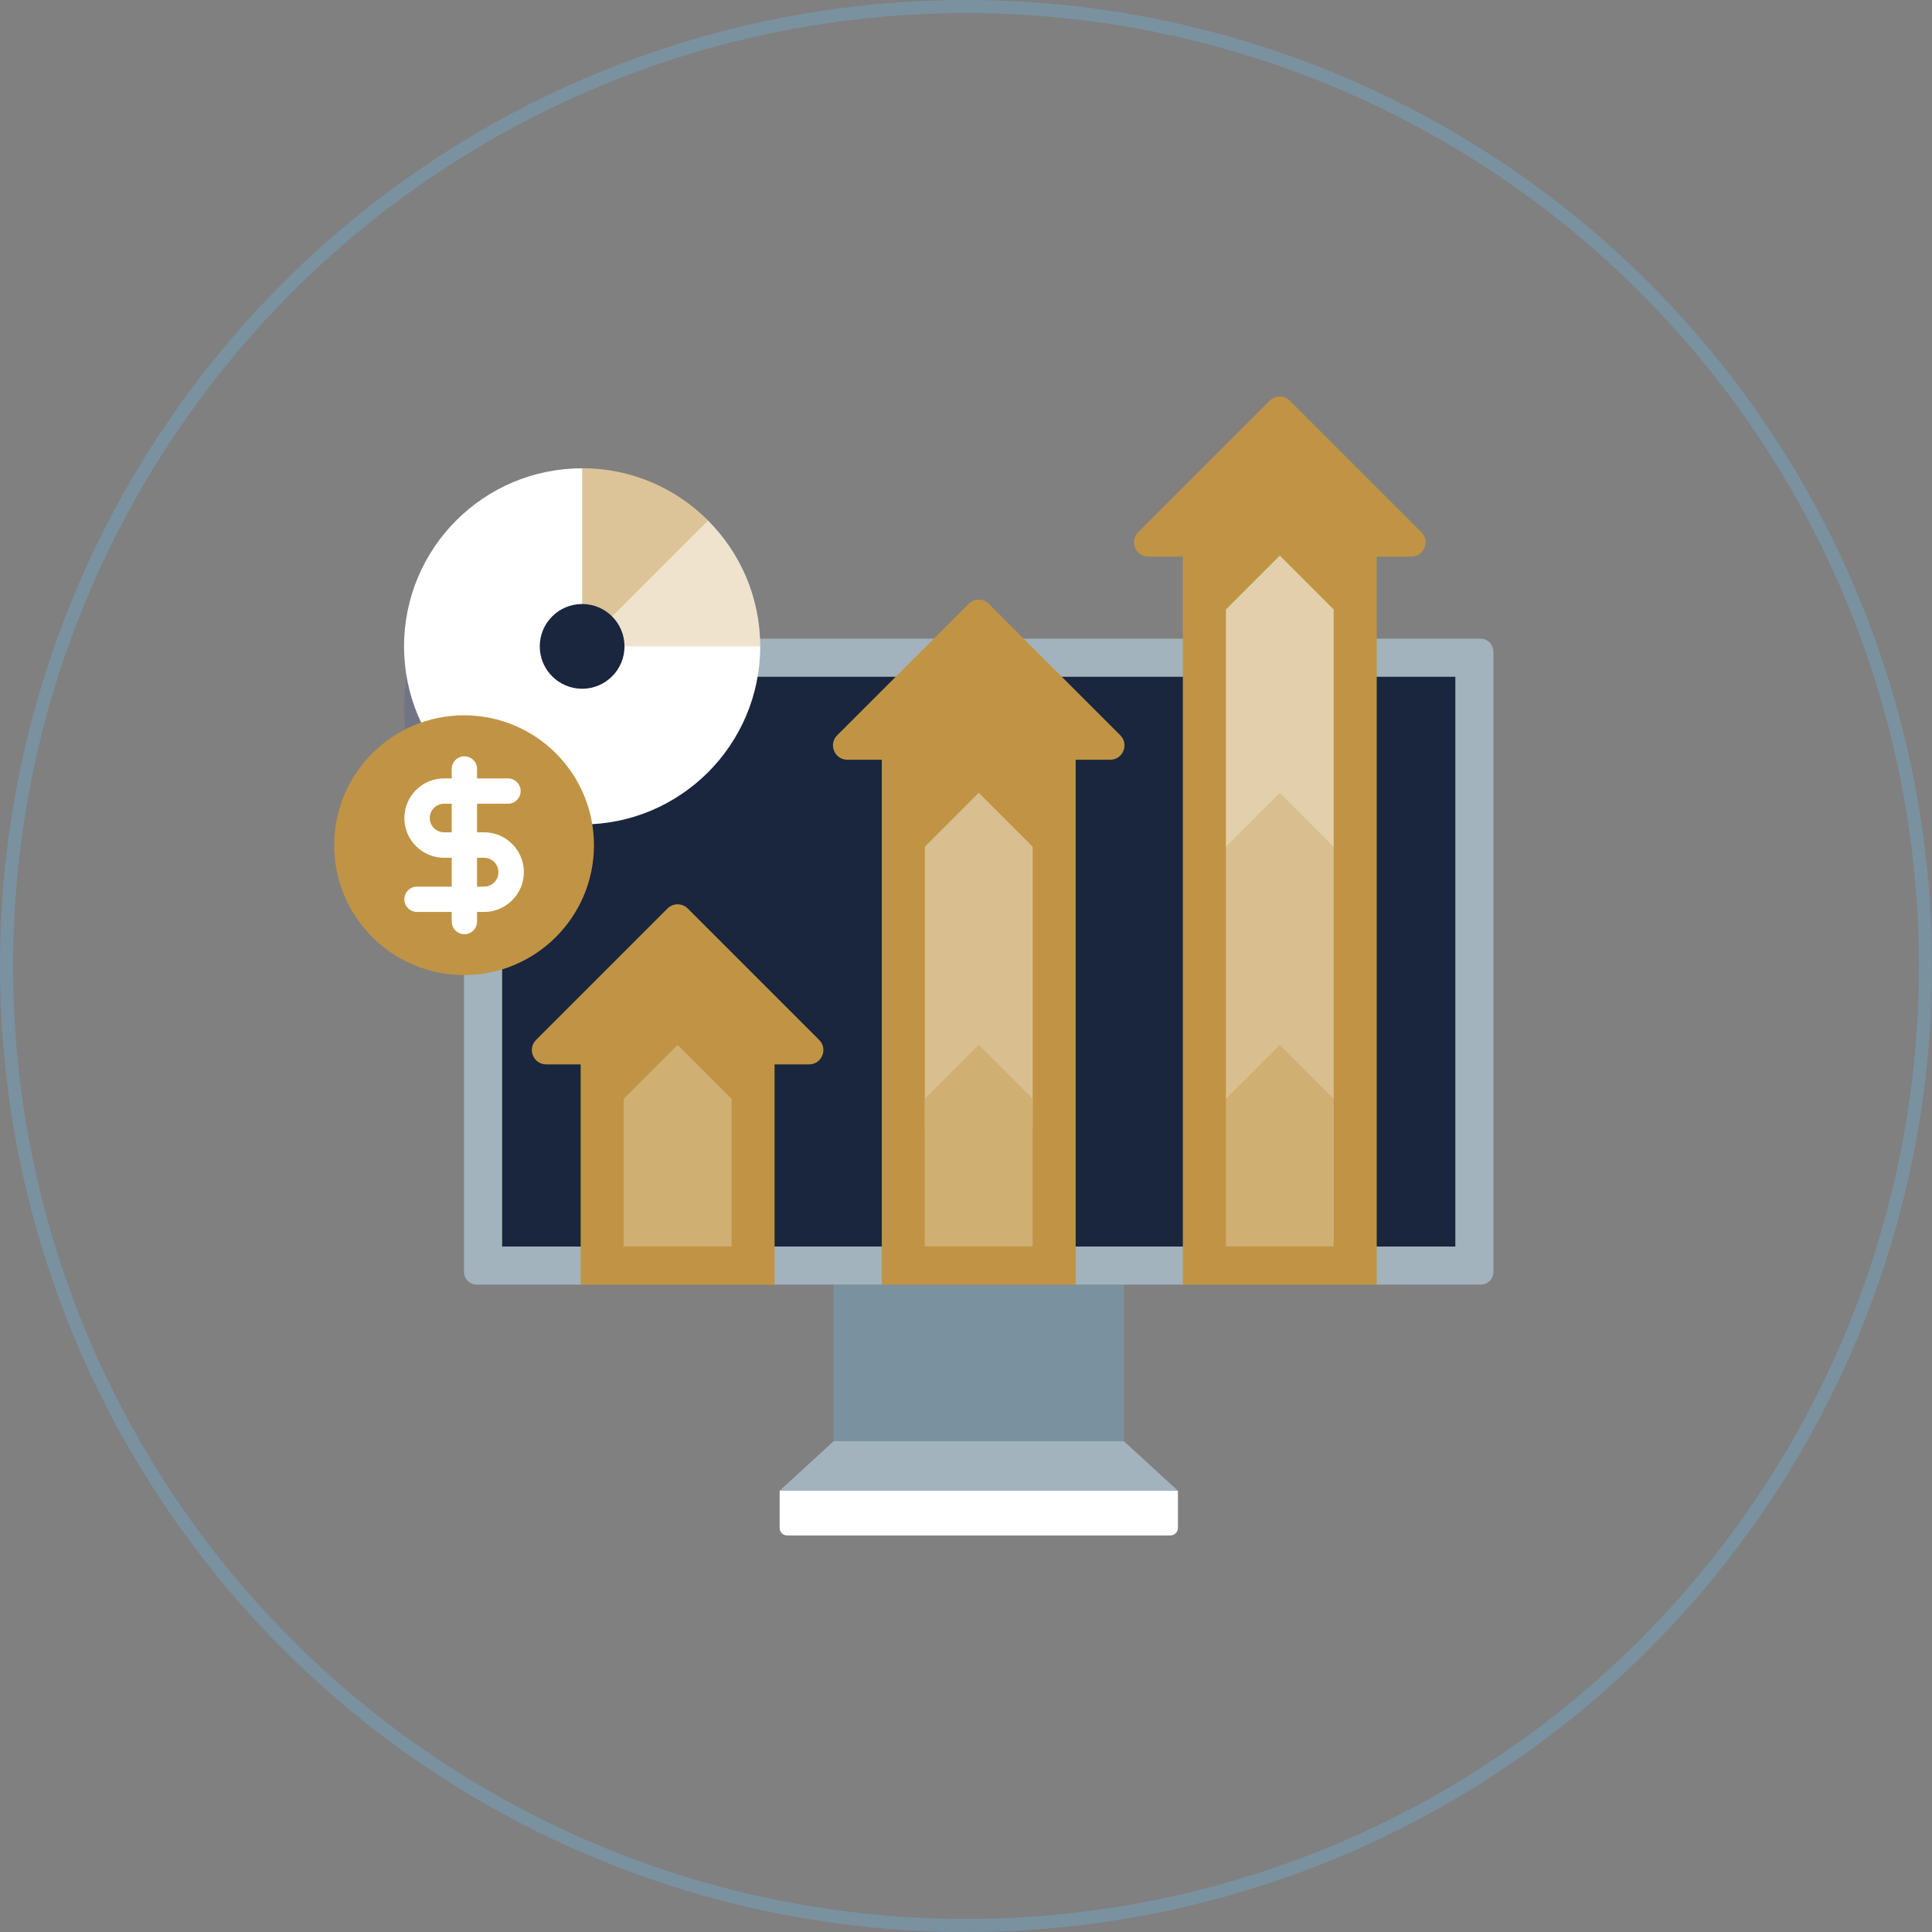 <?xml version="1.0" encoding="UTF-8"?>
<svg xmlns="http://www.w3.org/2000/svg" id="Layer_2" data-name="Layer 2" viewBox="0 0 251.7 251.7">
  <rect x="0" y="0" width="251.7" height="251.7" fill="#808080" stroke="none"/>
  <defs>
    <style>
      .cls-1 {
        fill: none;
        stroke: #7a91a0;
        stroke-miterlimit: 10;
        stroke-width: 1.7px;
      }

      .cls-2 {
        fill: #e3cfab;
      }

      .cls-3 {
        fill: #fff;
      }

      .cls-4 {
        fill: #efe3ce;
      }

      .cls-5 {
        fill: #a3b3bd;
      }

      .cls-6 {
        fill: #c09444;
      }

      .cls-7 {
        fill: #d0af73;
      }

      .cls-8 {
        fill: #d9bf8f;
      }

      .cls-9 {
        fill: #dcc498;
      }

      .cls-10 {
        fill: #19263d;
      }

      .cls-11 {
        fill: #4d4df4;
      }

      .cls-12 {
        fill: #7a91a0;
      }

      .cls-13 {
        fill: #0000c2;
        isolation: isolate;
        opacity: .1;
      }
    </style>
  </defs>
  <g id="Why">
    <g>
      <circle class="cls-1" cx="125.85" cy="125.85" r="125"></circle>
      <g>
        <g>
          <circle class="cls-13" cx="75.84" cy="92.15" r="23.2"></circle>
          <g>
            <path class="cls-12" d="m146.42,167.36v20.39l-18.91,1.65-18.91-1.65v-20.39h37.82Z"></path>
            <path class="cls-5" d="m146.42,187.76h-37.82l-7.03,6.45,25.94,1.65,25.94-1.65-7.03-6.45Z"></path>
            <path class="cls-3" d="m152.46,200.04h-49.9c-.55,0-.99-.44-.99-.99v-4.84h51.89v4.84c0,.55-.44.99-.99.99Z"></path>
            <g>
              <path class="cls-5" d="m194.56,84.86v80.85c0,.91-.74,1.65-1.65,1.65h-13.55l-12.63-1.65-12.63,1.65h-13.97l-12.63-1.65-12.63,1.65h-13.97l-12.63-1.65-12.63,1.65h-13.54c-.91,0-1.65-.74-1.65-1.65v-80.85c0-.92.74-1.65,1.65-1.65h130.79c.91,0,1.65.74,1.65,1.65Z"></path>
              <path class="cls-11" d="m99.04,92.15c0,12.81-10.39,23.2-23.2,23.2-5.9,0-11.29-2.2-15.38-5.84v-24.64c0-.92.74-1.65,1.65-1.65h35.14c1.15,2.75,1.78,5.77,1.78,8.94h0Z"></path>
              <path class="cls-10" d="m65.42,88.17h124.18v74.23h-124.18v-74.23Z"></path>
              <path class="cls-6" d="m106.72,135.48l-17.12-17.12c-.73-.73-1.91-.73-2.64,0l-17.12,17.12c-1.18,1.18-.34,3.19,1.32,3.19h4.49v28.7h25.26v-28.7h4.49c1.66,0,2.5-2.01,1.32-3.19Z"></path>
              <path class="cls-7" d="m95.31,143.15v19.23h-14.05v-19.23l7.02-7.02,7.02,7.02Z"></path>
            </g>
          </g>
          <g>
            <path class="cls-6" d="m185.17,69.33l-17.12-17.12c-.73-.73-1.91-.73-2.64,0l-17.12,17.12c-1.18,1.18-.34,3.19,1.32,3.19h4.49v94.85h25.26v-94.85h4.49c1.66,0,2.5-2.01,1.32-3.19h0Z"></path>
            <g>
              <path class="cls-2" d="m159.71,110.32v-30.92l7.02-7.02,7.02,7.02v30.92h-14.05Z"></path>
              <path class="cls-8" d="m159.71,143.15v-32.84l7.02-7.02,7.02,7.02v32.84h-14.05Z"></path>
              <path class="cls-7" d="m173.76,143.15v19.23h-14.05v-19.23l7.02-7.02,7.02,7.02Z"></path>
            </g>
          </g>
          <g>
            <path class="cls-6" d="m145.95,95.79l-17.12-17.12c-.73-.73-1.91-.73-2.64,0l-17.12,17.12c-1.18,1.18-.34,3.19,1.32,3.19h4.49v68.39h25.26v-68.39h4.49c1.66,0,2.5-2.01,1.32-3.19h0Z"></path>
            <path class="cls-8" d="m120.49,146.88v-36.57l7.02-7.02,7.02,7.02v36.57h-14.05Z"></path>
            <path class="cls-7" d="m134.53,143.15v19.23h-14.05v-19.23l7.02-7.02,7.02,7.02Z"></path>
          </g>
          <g>
            <g>
              <path class="cls-3" d="m99.04,84.21c0,12.81-10.39,23.2-23.2,23.2s-23.2-10.39-23.2-23.2,10.39-23.2,23.2-23.2l23.2,23.2Z"></path>
              <path class="cls-9" d="m92.25,67.8l-5.16,8.46-11.25,7.94v-23.2c6.41,0,12.21,2.6,16.4,6.8h0Z"></path>
              <path class="cls-4" d="m99.04,84.21h-23.2l16.4-16.4c4.2,4.2,6.8,10,6.8,16.4Z"></path>
            </g>
            <circle class="cls-10" cx="75.84" cy="84.21" r="5.52"></circle>
          </g>
        </g>
        <g>
          <circle class="cls-6" cx="60.46" cy="110.11" r="16.92"></circle>
          <g>
            <path class="cls-3" d="m60.5,121.71c-.91,0-1.65-.74-1.65-1.65v-19.88c0-.91.74-1.65,1.65-1.65s1.65.74,1.65,1.65v19.88c0,.91-.74,1.65-1.65,1.65Z"></path>
            <path class="cls-3" d="m63.06,118.81h-8.73c-.91,0-1.65-.74-1.65-1.65s.74-1.65,1.65-1.65h8.73c1.04,0,1.88-.84,1.88-1.88s-.84-1.88-1.88-1.88h-5.21c-2.85,0-5.17-2.32-5.17-5.17s2.32-5.17,5.17-5.17h8.33c.91,0,1.65.74,1.65,1.65s-.74,1.65-1.65,1.65h-8.33c-1.03,0-1.86.83-1.86,1.86s.83,1.86,1.86,1.86h5.21c2.86,0,5.19,2.33,5.19,5.19s-2.33,5.19-5.19,5.19Z"></path>
          </g>
        </g>
      </g>
    </g>
  </g>
</svg>
